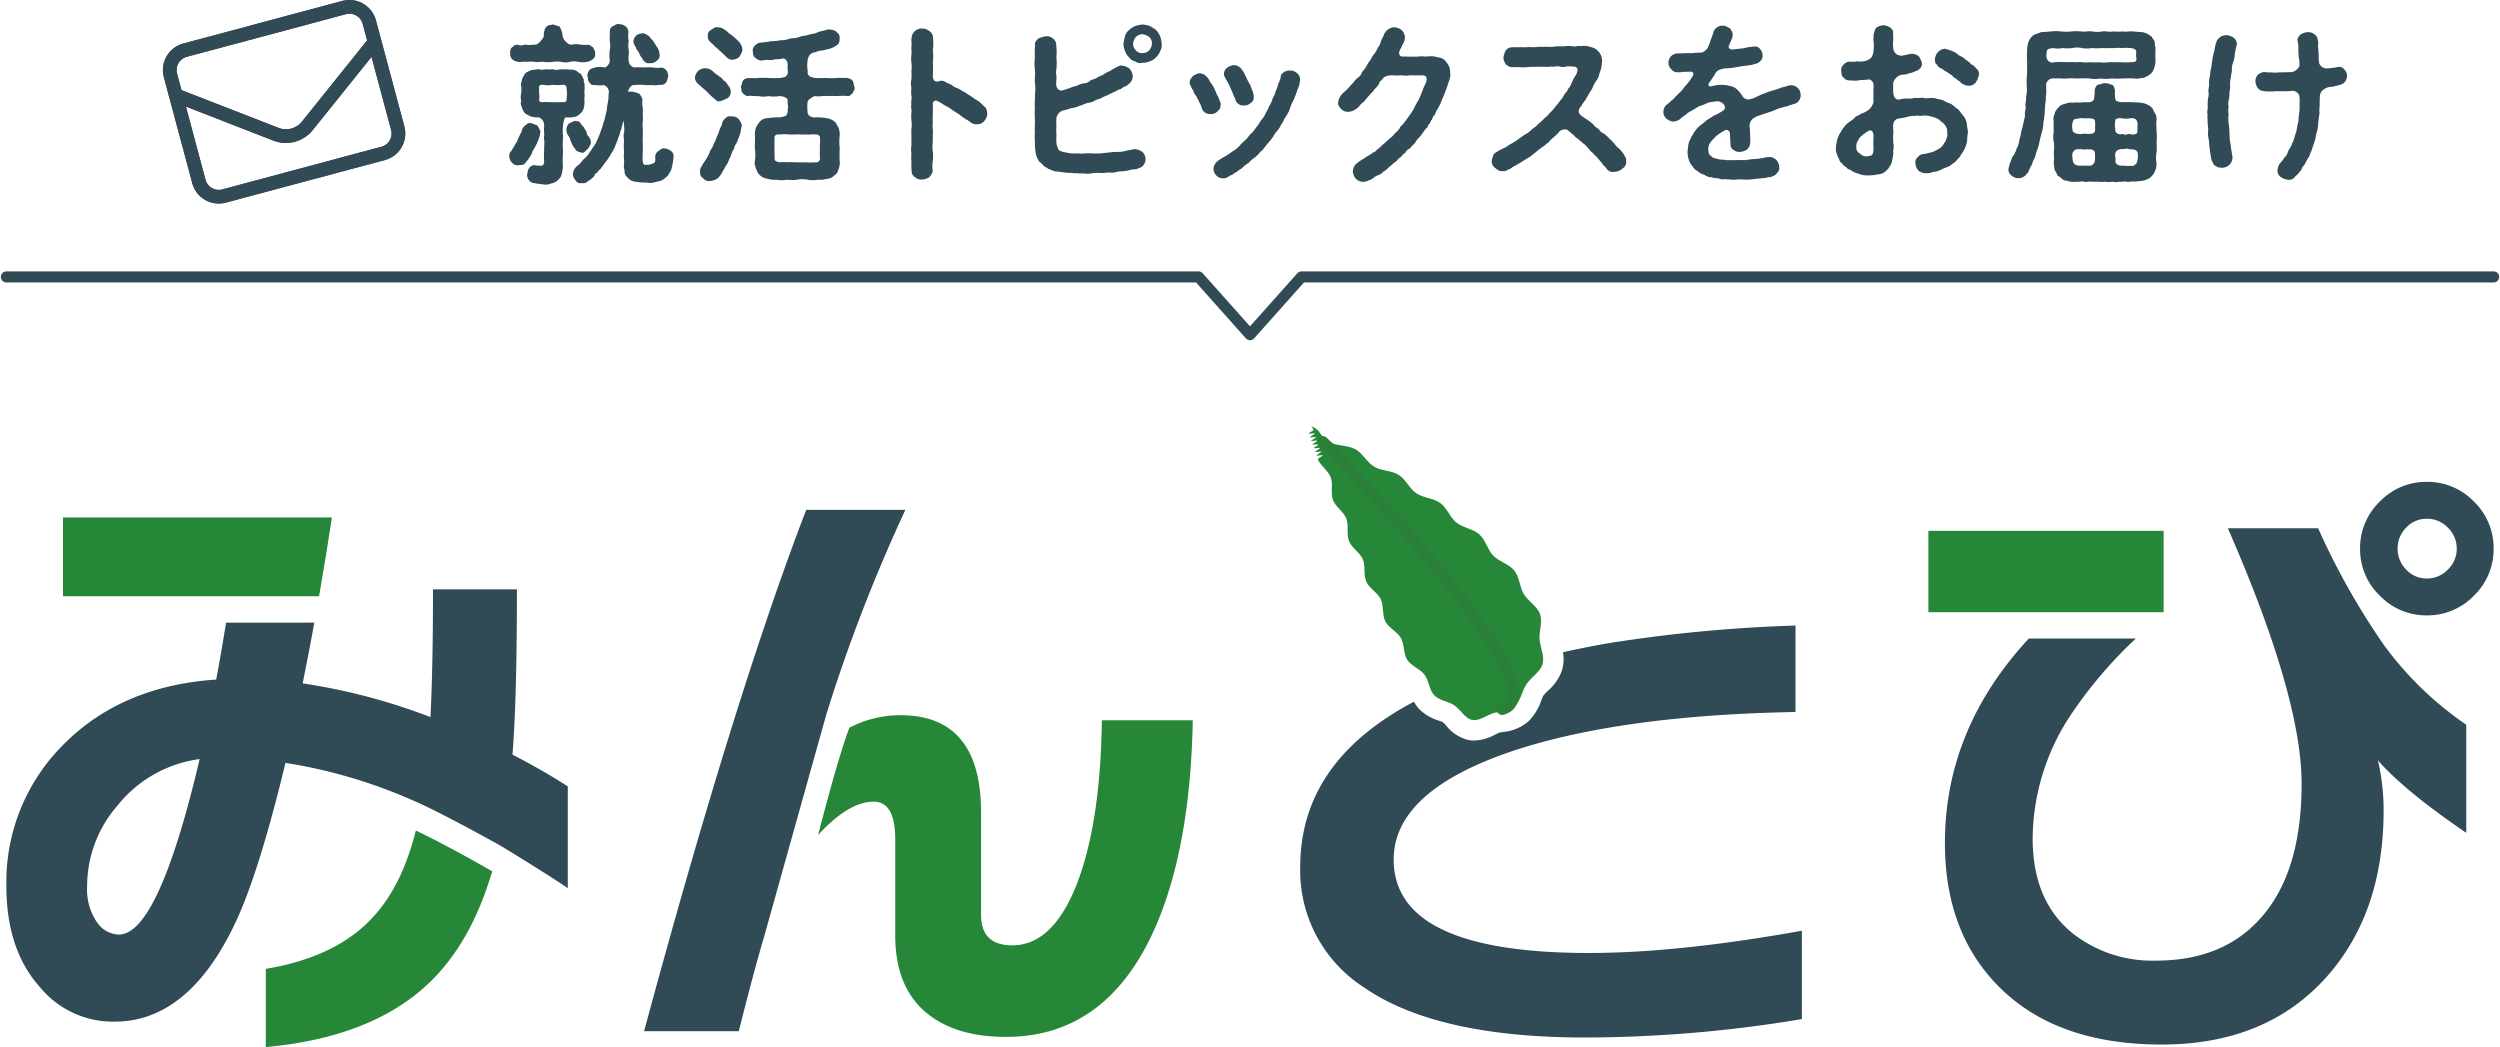 <svg xmlns="http://www.w3.org/2000/svg" xmlns:xlink="http://www.w3.org/1999/xlink" width="399.997" height="167.531" viewBox="0 0 399.997 167.531">
  <defs>
    <clipPath id="clip-path">
      <path id="パス_34" data-name="パス 34" d="M0-145.433H400V22.1H0Z" transform="translate(0 145.433)" fill="none"/>
    </clipPath>
    <clipPath id="clip-path-2">
      <rect id="長方形_55" data-name="長方形 55" width="37.52" height="47.002" fill="none"/>
    </clipPath>
  </defs>
  <g id="グループ_87" data-name="グループ 87" transform="translate(-527 -406.567)">
    <g id="グループ_79" data-name="グループ 79" transform="translate(527 406.567)" clip-path="url(#clip-path)">
      <g id="グループ_47" data-name="グループ 47" transform="translate(1.022 44.309)">
        <path id="パス_7" data-name="パス 7" d="M0,0H190.744l8.233,9.236L207.211,0H397.954" fill="none" stroke="#304a56" stroke-linecap="round" stroke-linejoin="round" stroke-width="1.774"/>
      </g>
      <g id="グループ_48" data-name="グループ 48" transform="translate(1.021 94.288)">
        <path id="パス_8" data-name="パス 8" d="M2.375,7.286A4.394,4.394,0,0,1-1.186,5.251a9.324,9.324,0,0,1-1.526-5.7A19.679,19.679,0,0,1,2.07-13.263,20.261,20.261,0,0,1,15.294-20.79Q8.681,7.285,2.375,7.286M66.056-47.952H52.627q0,12.616-.407,20.447A96.265,96.265,0,0,0,31.774-32.9q.978-4.821,1.864-9.719H19.519c-.528,3.285-1.054,6.331-1.58,9.108Q2.578-32.487-6.781-22.826a30.99,30.99,0,0,0-8.85,22.38q0,10.174,5.392,16.174a15.135,15.135,0,0,0,11.9,5.494q11.7,0,19.123-15.36,3.867-7.936,8.241-26.043A81.859,81.859,0,0,1,49.68-14.054c4.057,1.723,13.389,6.913,13.762,7.135,1.934,1.155,7.994,4.9,10.752,6.778V-16.416q-3.765-2.442-8.85-5.086.71-8.748.712-26.45" transform="translate(15.631 47.952)" fill="#304a56"/>
      </g>
      <g id="グループ_49" data-name="グループ 49" transform="translate(10.075 82.793)">
        <path id="パス_9" data-name="パス 9" d="M5.4,1.664Q6.5-4.588,7.459-10.95h-43.03V1.664" transform="translate(35.571 10.95)" fill="#278739"/>
      </g>
      <g id="グループ_50" data-name="グループ 50" transform="translate(42.526 132.889)">
        <path id="パス_10" data-name="パス 10" d="M2.281,1.805q-5.8,6.513-17.293,8.444V22.76Q1.873,21.236,11.03,12.589,17.847,6.114,21.212-5.356C18.563-6.9,13.264-9.863,9-11.881,7.541-6.074,5.308-1.5,2.281,1.805" transform="translate(15.012 11.881)" fill="#278739"/>
      </g>
      <g id="グループ_51" data-name="グループ 51" transform="translate(130.892 114.43)">
        <path id="パス_11" data-name="パス 11" d="M5.479,3.516Q1.612,13.69-5,13.688q-4.983,0-4.984-4.883V-7.572q0-15.565-12.919-15.565a17.625,17.625,0,0,0-8.153,2.007c-1.486,3.977-3.263,10.482-5,17.157l.036-.038Q-31.143-9.3-27.175-9.3q3.458,0,3.458,6v15.36q0,8.037,4.68,12.156t13.02,4.121q15.463,0,23.193-15.972Q23.484-.756,23.891-22.323H9.344Q9.14-6.248,5.479,3.516" transform="translate(36.06 23.137)" fill="#278739"/>
      </g>
      <g id="グループ_52" data-name="グループ 52" transform="translate(103.053 81.573)">
        <path id="パス_12" data-name="パス 12" d="M3.843,4.33A261.391,261.391,0,0,1,16.52-28.494H.651Q-10.743,1.107-25.29,54.922h15.157q2.367-9.467,4.062-15.176" transform="translate(25.29 28.494)" fill="#304a56"/>
      </g>
      <g id="グループ_53" data-name="グループ 53" transform="translate(208.035 100.086)">
        <path id="パス_13" data-name="パス 13" d="M6.092,6.91q-31.23,0-31.229-14.953,0-10.884,18.819-17.293,17.291-5.8,45.471-6.308V-45.479A237.672,237.672,0,0,0,9.114-42.638c-1.518.264-4.035.734-7.162,1.428A6.43,6.43,0,0,1,1.8-38.346,7.656,7.656,0,0,1-.45-35.059a7.3,7.3,0,0,0-.749.8,7.126,7.126,0,0,0-.32.75,8.471,8.471,0,0,1-2.087,3.382,7.159,7.159,0,0,1-4.041,1.675,4.634,4.634,0,0,0-.551.094,6.628,6.628,0,0,0-.67.309,7.506,7.506,0,0,1-3.363.968,5.115,5.115,0,0,1-1.193-.141,6.593,6.593,0,0,1-3.31-2.238,6.1,6.1,0,0,0-.6-.6l-.539-.191a7.631,7.631,0,0,1-3.185-1.86,5.449,5.449,0,0,1-.832-1.184Q-40.059-23.718-40.092-6.925A22.237,22.237,0,0,0-29.919,12.4q11.6,8.035,35.4,8.036a212.242,212.242,0,0,0,34.689-2.949V3.35Q20.334,6.913,6.092,6.91" transform="translate(40.092 45.479)" fill="#304a56"/>
      </g>
      <g id="グループ_54" data-name="グループ 54" transform="translate(308.541 84.929)">
        <path id="パス_14" data-name="パス 14" d="M4.965,1.718V-11.3H-32.674V1.718" transform="translate(32.674 11.304)" fill="#278739"/>
      </g>
      <g id="グループ_55" data-name="グループ 55" transform="translate(377.612 77.096)">
        <path id="パス_15" data-name="パス 15" d="M1.852,1.852A4.59,4.59,0,0,1-1.505,3.276,4.424,4.424,0,0,1-4.811,1.852,4.672,4.672,0,0,1-6.184-1.505,4.68,4.68,0,0,1-4.811-4.862,4.428,4.428,0,0,1-1.505-6.286,4.6,4.6,0,0,1,1.852-4.862,4.6,4.6,0,0,1,3.276-1.505,4.589,4.589,0,0,1,1.852,1.852M6.023-9.033a10.286,10.286,0,0,0-7.528-3.154A10.28,10.28,0,0,0-9.032-9.033a10.278,10.278,0,0,0-3.155,7.528A10.27,10.27,0,0,0-9.032,6.023,10.27,10.27,0,0,0-1.505,9.176,10.276,10.276,0,0,0,6.023,6.023,10.277,10.277,0,0,0,9.176-1.505,10.284,10.284,0,0,0,6.023-9.033" transform="translate(12.187 12.187)" fill="#304a56"/>
      </g>
      <g id="グループ_56" data-name="グループ 56" transform="translate(311.185 84.522)">
        <path id="パス_16" data-name="パス 16" d="M9.258,2.456A115.537,115.537,0,0,1-1.22-16.161H-15.665q11.8,26.957,11.8,40.894,0,14.445-6.816,21.769-6,6.513-16.479,6.511a20.633,20.633,0,0,1-13.225-4.273q-6.509-5.187-6.51-15.259a36.145,36.145,0,0,1,6-19.633A70.95,70.95,0,0,1-30.4,1.486H-47.512Q-60.927,15.952-60.933,34.194q0,14.751,9.157,23.5t25.533,8.749Q-9.562,66.441.1,55.658,9.258,45.384,9.258,29.006a34.756,34.756,0,0,0-.916-8.036q4.273,4.881,14.14,11.6V15.273A54.023,54.023,0,0,1,9.258,2.456" transform="translate(60.933 16.161)" fill="#304a56"/>
      </g>
      <g id="グループ_64" data-name="グループ 64" transform="translate(209.387 68.215)">
        <g id="グループ_63" data-name="グループ 63" clip-path="url(#clip-path-2)">
          <g id="グループ_62" data-name="グループ 62" transform="translate(0)">
            <path id="パス_19" data-name="パス 19" d="M.058,0C1.9.765,1.021,1.473,3.22,2.623c1.008.528,2.636.349,3.947,1.081,1.077.6,1.774,2.063,2.993,2.785,1.092.647,2.717.551,3.882,1.287,1.094.69,1.7,2.19,2.826,2.949,1.086.734,2.714.743,3.8,1.533s1.564,2.321,2.6,3.151,2.663.987,3.646,1.864c1.006.9,1.328,2.48,2.239,3.416.949.973,2.533,1.354,3.344,2.358.862,1.068.875,2.679,1.54,3.773.718,1.18,2.141,1.972,2.579,3.17.47,1.287-.138,2.766-.055,4.056.084,1.313.859,2.728.472,4.029-.355,1.2-1.752,1.993-2.561,3.168-.695,1.006-.866,2.6-1.93,3.581-.985.905-2.441.736-3.428,1.078-1.159.4-2.274,1.325-3.422,1.051-1.062-.252-1.739-1.6-2.781-2.33-.885-.626-2.37-.714-3.236-1.629-.759-.8-.8-2.3-1.538-3.289-.674-.9-2.1-1.343-2.757-2.366-.613-.958-.419-2.44-1.01-3.482-.567-1-1.941-1.593-2.487-2.649-.53-1.029-.218-2.489-.727-3.553s-1.839-1.729-2.318-2.8-.1-2.517-.553-3.587c-.463-1.091-1.771-1.824-2.206-2.9-.449-1.106-.017-2.538-.433-3.6-.439-1.127-1.727-1.893-2.125-2.948-.434-1.15.026-2.572-.356-3.606-.442-1.189-1.72-1.971-2.086-2.96-.037-.1.8-.515.764-.612S.9,4.768.864,4.672s.8-.516.763-.614-.946.116-.98.02.8-.513.767-.609-.947.114-.98.018.8-.508.769-.6S.257,2.994.224,2.9,1.03,2.4,1,2.3s-.947.108-.979.015.81-.5.779-.59-.947.1-.979.009.813-.5.782-.589-.949.092-.979,0S.44.661.411.574C.376.465.082.083.058,0" transform="translate(0.38)" fill="#278739" fill-rule="evenodd"/>
          </g>
        </g>
      </g>
      <g id="グループ_65" data-name="グループ 65" transform="translate(211.629 70.683)">
        <path id="パス_20" data-name="パス 20" d="M0,0C1.193.917,39.021,39.944,28.723,42.8" fill="none" stroke="#2b8039" stroke-linecap="round" stroke-width="1.825"/>
      </g>
      <g id="グループ_66" data-name="グループ 66" transform="translate(81.464 3.846)">
        <path id="パス_21" data-name="パス 21" d="M2.677.492A1.741,1.741,0,0,1,2.263-.532,1.627,1.627,0,0,1,2.7-1.389a1.81,1.81,0,0,1,.941-.358c.332-.112.857.275,1.106.441.22.333.581.609.745.912.25.278.361.636.637.941a2.836,2.836,0,0,1,.332,1.077.99.99,0,0,1-.47,1,1.212,1.212,0,0,1-1.051.387c-.664.138-1-.278-1.328-.829a2.949,2.949,0,0,1-.47-.857c-.082-.194-.414-.416-.47-.829m6,17.612a9.187,9.187,0,0,1-.3,1.742c-.028.3-.249.525-.388.829a1.693,1.693,0,0,1-.552.636,2.192,2.192,0,0,1-1.493.664,2.6,2.6,0,0,1-1.6.139A6.46,6.46,0,0,1,2.76,22a1.849,1.849,0,0,1-1.438-.691,1.192,1.192,0,0,1-.47-1C.826,19.929.659,19.6.77,19.265c.055-.774-.112-1.382,0-1.992a11.944,11.944,0,0,1,0-2.018,2.219,2.219,0,0,1,0-1.132c.109-.582-.056-1,0-1.908A3.293,3.293,0,0,0,.354,13.57a1.838,1.838,0,0,0-.276.857c-.249.415-.332,1.022-.608,1.521a5.087,5.087,0,0,1-.719,1.464A8.162,8.162,0,0,1-2,18.6c-.387.47-.608.829-.94,1.272-.221.249-.47.359-.525.636a.712.712,0,0,0-.525.553,4,4,0,0,1-1.078.885.864.864,0,0,1-.912.249.843.843,0,0,1-1-.415,1.612,1.612,0,0,1-.443-.968,1.958,1.958,0,0,1,.47-1.134c.194-.249.637-.444.886-.857.22-.221.3-.47.607-.608.138-.138.25-.3.554-.636a3.44,3.44,0,0,1,.47-.692c.026-.138.387-.525.442-.719a1.822,1.822,0,0,0,.415-.745c.055-.112.194-.387.332-.746.249-.553.332-.968.581-1.577.111-.608.359-1,.442-1.631a8.34,8.34,0,0,0,.3-1.659A6.111,6.111,0,0,0-1.774,8.9c.111-.249,0-.553.111-1.161a1.163,1.163,0,0,0-.885-1.216,3.945,3.945,0,0,1-1.41-.028.676.676,0,0,1-.829-.442c-.333-.3-.139-.525-.3-.94a1.185,1.185,0,0,1,.3-.941c.083-.194.525-.358.829-.441A3.352,3.352,0,0,1-2.41,3.7c.387.082.912-.691.886-1.023a8.612,8.612,0,0,1,0-1.742,3.186,3.186,0,0,0,0-1.438C-1.553-.973-1.5-1.609-1.5-2a.836.836,0,0,1,.47-.885c.332-.165.636-.442,1-.332A1.6,1.6,0,0,1,.99-2.882c.332.194.387.554.5.912A3.333,3.333,0,0,0,1.516-.477a3.44,3.44,0,0,0,0,1.411c.083.581-.111,1.022,0,1.769a1.094,1.094,0,0,0,.912,1,15.469,15.469,0,0,1,1.6,0,9.972,9.972,0,0,1,1.3,0,3.77,3.77,0,0,0,1.354.028,1.114,1.114,0,0,1,.858.441,1.662,1.662,0,0,1,.3.941,7.509,7.509,0,0,1-.3.94,1.01,1.01,0,0,1-.858.442c-.441-.028-1.051.166-1.354.028A10.635,10.635,0,0,1,4,6.519a6.477,6.477,0,0,0-1.464,0c-.664-.111-1.024.608-1.135,1.078a3.14,3.14,0,0,1,1.853.359,3.1,3.1,0,0,1,.469.858,3.235,3.235,0,0,0,.029,1.271,8.924,8.924,0,0,1,0,1.218,6.4,6.4,0,0,1,0,1.244c-.111.358.083.829,0,1.216a9.537,9.537,0,0,1,0,1.244c-.029.387.054.746,0,1.215a9.01,9.01,0,0,1,0,1.218,8.749,8.749,0,0,0,0,1.216c.054.746.3.636.828.636a2.791,2.791,0,0,0,.857-.25c.139.029.387-.248.332-.773A1.161,1.161,0,0,1,6.3,17.054c.166-.138.579-.5.94-.387a1.775,1.775,0,0,1,1.051.414A1.04,1.04,0,0,1,8.677,18.1M-7.359,16.361a9.647,9.647,0,0,1-.525-1.188c-.083-.47-.415-.582-.5-1.051a1.438,1.438,0,0,1,.332-1.439,6.167,6.167,0,0,1,.968-.442c.222.112.637,0,.831.305a3.105,3.105,0,0,0,.581.719c.166.387.3.469.442.774a1.032,1.032,0,0,0,.332.719,1.459,1.459,0,0,1,.332,1.215c-.194.194-.221.609-.581.858-.305.248-.442.608-.886.5a3.1,3.1,0,0,1-.8-.276,7.688,7.688,0,0,0-.525-.692M-8.437,8.7a4.635,4.635,0,0,0,0-1.631c.028-.553-.359-.636-.719-.581a6.456,6.456,0,0,1-1.466,0,3.71,3.71,0,0,1-1.464,0c-.525-.055-.858.083-.719.581-.112.581.109,1.051,0,1.631-.084.581.3.581.69.553.525-.083.886.055,1.493,0a13.19,13.19,0,0,0,1.494,0c.552.028.774-.111.691-.553m0,2.987c-.359-.112-.5.774-.581,1.438a10.609,10.609,0,0,0,0,1.355c.083.441-.055.746,0,1.051-.084.664.055,1.189,0,1.963a15.024,15.024,0,0,0,0,1.935,6.051,6.051,0,0,1-.167,1.244,1.734,1.734,0,0,1-.636,1.052,1.945,1.945,0,0,1-1.106.552,2.021,2.021,0,0,1-1.244.138A17.41,17.41,0,0,1-14,22.141a1.45,1.45,0,0,1-.746-1.3c.112-.3.055-.636.305-1a1.043,1.043,0,0,1,.884-.5c1.411.221,1.411.055,1.548-.442a9.824,9.824,0,0,1,0-1.8c-.055-.47.083-1.161,0-1.853-.137-.332.056-.47,0-.966a6.5,6.5,0,0,1,0-1.273,1.408,1.408,0,0,0-.856-1.326,2.964,2.964,0,0,1-1.273-.138,3.985,3.985,0,0,1-1-.554,2.7,2.7,0,0,1-.442-.939,1.2,1.2,0,0,1-.111-1,2.584,2.584,0,0,1,0-1.216,5.694,5.694,0,0,0,0-1.189c-.138-.3.138-.8.138-1.078a6.01,6.01,0,0,1,.553-.968,4.943,4.943,0,0,1,1.023-.5c.25,0,.664-.083,1.107-.111a1.879,1.879,0,0,0,1.106,0,3.865,3.865,0,0,0,1.132,0A1.733,1.733,0,0,0-9.489,4c.3,0,.719.028,1.106,0,.416.111.774-.029,1.218.138.359.026.607.442,1.023.608a5.883,5.883,0,0,1,.47.912c-.055.359.194.746.111,1,.083.5-.084.913,0,1.189.083.415-.084.691,0,1.216a3.617,3.617,0,0,1-.111,1.106,1.766,1.766,0,0,1-.581.941c-.387.331-.553.469-.94.5a3.474,3.474,0,0,1-1.244.084M-17.451,1.431c-.028-.387.055-.8.3-.939.194-.138.415-.47.885-.415A1.466,1.466,0,0,0-15.129.049a4.446,4.446,0,0,0,1.493,0c.387.055.608-.082,1.024-.525.358-.442.635-.69.525-1.215.138-.581.165-.886.5-1.161.332-.305.692-.194,1-.332.333.138.665.22,1.023.332A4.055,4.055,0,0,1-9.1-1.692,1.607,1.607,0,0,0-8.6-.477c.194.276.745.637.994.525a4.2,4.2,0,0,1,1.438,0A4.758,4.758,0,0,0-5.064.077c.442-.029.525.248.885.415.083.331.415.607.3.939a.861.861,0,0,1-.332.941,1.912,1.912,0,0,1-.857.415A3.166,3.166,0,0,1-6.5,2.814a2.921,2.921,0,0,0-1.382,0,2.941,2.941,0,0,1-1.382,0,4.633,4.633,0,0,0-1.382,0,4.777,4.777,0,0,1-1.411,0c-.607-.084-.968.138-1.382,0a5.688,5.688,0,0,0-1.381,0c-.361-.111-1.024.109-1.439-.028a1.56,1.56,0,0,1-.885-.415,1.136,1.136,0,0,1-.3-.941m3.235,16.452a7.123,7.123,0,0,1-.829,1.106c-.249.387-.636.276-1.023.359a1.149,1.149,0,0,1-1.051-.359,1.74,1.74,0,0,1-.5-.968c.055-.359,0-.691.3-.885.25-.388.443-.746.554-.913.055-.165.276-.414.442-.774a11.825,11.825,0,0,1,.691-1.464,1.473,1.473,0,0,1,.691-1.079.876.876,0,0,1,.8-.3c.276.109.636.22,1.023.387a4.6,4.6,0,0,1,.5.966A5.1,5.1,0,0,1-13,15.422a9.242,9.242,0,0,1-.609,1.271c-.276.333-.359.831-.608,1.19" transform="translate(17.617 3.239)" fill="#304a56"/>
      </g>
      <g id="グループ_67" data-name="グループ 67" transform="translate(111.183 4.347)">
        <path id="パス_22" data-name="パス 22" d="M2.345,2.264c-.581.055-.94-.028-1.382,0-.387,0-.968.026-1.41,0a5.779,5.779,0,0,0-1.382,0c-.5-.055-.969.083-.857.691a13.642,13.642,0,0,0,0,1.521c-.055.47.026,1.161,0,1.521-.055.525.3.636.857.719a7.871,7.871,0,0,1,1.382,0c.5-.083.829.055,1.381,0a12.012,12.012,0,0,0,1.411,0,5.717,5.717,0,0,0,1.382,0,.653.653,0,0,0,.857-.69,9.662,9.662,0,0,1,0-1.549c-.083-.415.055-1,0-1.521.055-.608-.47-.746-.857-.691-.442-.055-.94.083-1.382,0M9.81-4.343c-.358.276-.415.525-.884.441a11.1,11.1,0,0,0-1.66.029,15.1,15.1,0,0,0-1.6,0c-.442-.112-1.051.137-1.963,0a5.787,5.787,0,0,0-.746.442.948.948,0,0,0-.387.857,3.571,3.571,0,0,0,0,.8c.028.3-.055.719.276,1.023a1.425,1.425,0,0,0,1.106.276,9.418,9.418,0,0,1,1.88.166,2.627,2.627,0,0,1,1.3.719c.111.359.416.664.471.94A3.108,3.108,0,0,1,7.737,2.4a8.774,8.774,0,0,0,0,2.1,17.3,17.3,0,0,0,0,2.1,2.527,2.527,0,0,1-.167,1.16c-.083.3-.276.858-.636,1a1.722,1.722,0,0,1-1.272.607,3.928,3.928,0,0,1-1.41.138,4.736,4.736,0,0,1-1.659,0,4.163,4.163,0,0,0-1.66,0,6.651,6.651,0,0,1-1.658,0,4.146,4.146,0,0,1-1.659,0,3.861,3.861,0,0,1-1.493-.165A2.1,2.1,0,0,1-5.2,8.6c-.194-.138-.332-.607-.5-.939-.084-.443-.249-.692-.138-1.051a7.682,7.682,0,0,0,0-2.1c-.055-.636.083-1.438,0-2.1A3.5,3.5,0,0,1-5.7,1.269,3.566,3.566,0,0,1-5.065.246,1.562,1.562,0,0,1-3.849-.335a10.867,10.867,0,0,1,1.8-.138A3.031,3.031,0,0,0-.835-.749a1.515,1.515,0,0,0,.25-1.023,1.5,1.5,0,0,0,0-.8c-.055-.361.111-.774-.221-1a2.3,2.3,0,0,0-1.106-.3,5.335,5.335,0,0,1-1.769,0,3.767,3.767,0,0,1-1.577,0c-.664.026-1.189-.083-1.631-.029-.3.084-.719-.221-.885-.47-.3-.22-.194-.635-.3-.968a7.759,7.759,0,0,1,.3-.966A1.036,1.036,0,0,1-6.89-6.75c.525-.028.968.056,1.631-.028a15.321,15.321,0,0,1,1.577,0,15.289,15.289,0,0,0,1.963,0,3.512,3.512,0,0,0,.774-.194A.989.989,0,0,0-.585-8.022a2.623,2.623,0,0,1,0-.746c.026-.664-.332-1.106-.746-1.134a4.12,4.12,0,0,1-1.244.138A2.7,2.7,0,0,1-3.6-9.653a2.772,2.772,0,0,0-1.024.083,1.4,1.4,0,0,1-1.106-.415c-.387-.221-.387-.608-.442-1.051A1.041,1.041,0,0,1-5.784-12a1.5,1.5,0,0,1,.941-.444A10.323,10.323,0,0,0-3.6-12.584c.469-.137,1.161-.026,1.742-.22A4.278,4.278,0,0,0-.115-13.11a4.078,4.078,0,0,0,1.742-.358,7.691,7.691,0,0,0,1.742-.387c.525.026.775-.249,1.216-.361a11,11,0,0,0,1.3-.332c.442.029,1.161.112,1.355.443a1,1,0,0,1,.47,1.078,1.076,1.076,0,0,1-.581,1.106,3.55,3.55,0,0,1-1.189.525c-.332.054-.608.166-.912.221a3.263,3.263,0,0,0-1.244.3,1.187,1.187,0,0,0-1.023.719,2.382,2.382,0,0,0-.194.968,3.277,3.277,0,0,0,0,.94c.111.249-.083.831.194,1.024.111.248.608.358.94.441a15.439,15.439,0,0,0,1.963,0,6.109,6.109,0,0,0,1.6,0c.442-.028,1.106.028,1.66,0,.414.138.636.138.884.471.167.194.167.773.3,1,.056.5-.22.69-.3.968m-23.169-9.125a1,1,0,0,1,.5-1c.359-.194.69-.526,1.078-.416a2,2,0,0,1,1.161.416c.387.221.553.553.94.746a8.724,8.724,0,0,1,1.189,1.051,2.122,2.122,0,0,1,.664,1.438,3.568,3.568,0,0,1-.47,1.051,1.572,1.572,0,0,1-1.078.47c-.553.138-1.023-.415-1.438-.829-.442-.442-.831-.719-1.023-.968a3.372,3.372,0,0,1-.72-.664c-.5-.387-.884-.746-.8-1.3M-8.466-.224A2.369,2.369,0,0,1-7.913.853a3.778,3.778,0,0,0-.194.969,9.369,9.369,0,0,1-.469,1.327c-.112.553-.526.8-.554,1.272-.055.276-.332.415-.415.912-.166.249-.194.664-.415.912a4.077,4.077,0,0,1-.553,1.106c-.3.5-.359.637-.608,1.079a3.386,3.386,0,0,1-.608.8,2.227,2.227,0,0,1-1.244.469,1.059,1.059,0,0,1-1.106-.414A.985.985,0,0,1-14.6,8.263a1.181,1.181,0,0,1,.3-.968,2.88,2.88,0,0,1,.442-.719c0-.165.332-.415.415-.719a4.913,4.913,0,0,0,.387-.746c.028-.3.194-.387.387-.746.166-.249.194-.553.332-.774A2.337,2.337,0,0,0-12,2.816,14.6,14.6,0,0,0-11.4,1.269a2.084,2.084,0,0,0,.332-.885,1.8,1.8,0,0,1,.553-.746.867.867,0,0,1,.885-.249,1.342,1.342,0,0,1,1.161.387M-14.6-5.533c-.582-.525-.8-.746-.831-1.327a1.876,1.876,0,0,1,.5-1.023,1.642,1.642,0,0,1,1.106-.442,1.784,1.784,0,0,1,1.189.415,4.457,4.457,0,0,0,.994.774c.056.166.388.221.582.47.111.276.387.332.636.608.332.581.719.829.719,1.466a1.142,1.142,0,0,1-.5,1.049,9.766,9.766,0,0,1-1.106.47c-.553.138-.746-.138-1.106-.47A9.672,9.672,0,0,1-13.5-4.566c-.276-.276-.692-.608-1.106-.968" transform="translate(15.434 14.901)" fill="#304a56"/>
      </g>
      <g id="グループ_68" data-name="グループ 68" transform="translate(145.742 4.56)">
        <path id="パス_23" data-name="パス 23" d="M1.612,1.8A1.905,1.905,0,0,1,1.143,2.96a1.473,1.473,0,0,1-1.162.525,1.373,1.373,0,0,1-.857-.194c-.249-.112-.415-.332-.746-.5a9.988,9.988,0,0,1-1.189-.828C-3.2,1.687-3.669,1.439-4,1.19A6.19,6.19,0,0,0-5.244.443a7.148,7.148,0,0,0-1.161-.69A.49.49,0,0,0-7.1.278c.029.552-.026,1.189,0,1.6a13.664,13.664,0,0,0,0,1.493c-.138.525.084,1.079,0,1.494.029.607-.026.939,0,1.493a4.538,4.538,0,0,0,0,1.493,6.665,6.665,0,0,1,0,1.493,4.719,4.719,0,0,0-.026,1.521c.026.415-.305.774-.525,1.079a2.525,2.525,0,0,1-1.162.387,1.525,1.525,0,0,1-1.161-.387,1.184,1.184,0,0,1-.525-1.079,11.669,11.669,0,0,1-.026-1.355,6.861,6.861,0,0,1,0-1.327,4.022,4.022,0,0,1,0-1.3c.026-.47-.029-.94,0-1.327,0-.332-.029-.829,0-1.328a4.274,4.274,0,0,0,0-1.326,6.615,6.615,0,0,1,0-1.3c.082-.469-.138-.8,0-1.326-.112-.361.111-.857,0-1.328a5.171,5.171,0,0,1,0-1.327,2.663,2.663,0,0,1,0-1.327,10.81,10.81,0,0,0,0-1.327,5.109,5.109,0,0,0,0-1.3,5.243,5.243,0,0,1,0-1.327c.055-.47-.029-.746,0-1.327.082-.416-.056-.857.026-1.328a1.608,1.608,0,0,1,.525-1.106,1.681,1.681,0,0,1,1.161-.414,1.9,1.9,0,0,1,1.162.414,1.217,1.217,0,0,1,.581,1.051A8.1,8.1,0,0,1-7.1-8.35a7.726,7.726,0,0,1,0,1.964,17.278,17.278,0,0,1,0,2.1c0,.857.416,1.106,1.135.829A1.243,1.243,0,0,1-5-3.234c.248.166.664.276.94.443a2.414,2.414,0,0,0,1.023.552c.387.221.719.442.968.554.388.194.553.441.968.607A10.875,10.875,0,0,0,.148-.247C.644.084.921.5,1.308.774a1.794,1.794,0,0,1,.3,1.024" transform="translate(10.609 11.836)" fill="#304a56"/>
      </g>
      <g id="グループ_69" data-name="グループ 69" transform="translate(165.53 3.924)">
        <path id="パス_24" data-name="パス 24" d="M2.477.4A1.319,1.319,0,0,0,2.035-.649,2.423,2.423,0,0,0,.958-1.091,1.46,1.46,0,0,0-.093-.649,1.928,1.928,0,0,0-.536.428,1.385,1.385,0,0,0-.093,1.48a1.2,1.2,0,0,0,1.051.442A1.36,1.36,0,0,0,2.035,1.48,1.785,1.785,0,0,0,2.477.4M3.8,1.59a2.51,2.51,0,0,1-.664,1,2.05,2.05,0,0,1-.968.636A2.487,2.487,0,0,1,.984,3.47,1.26,1.26,0,0,1-.2,3.249a1.571,1.571,0,0,1-1-.664,2.477,2.477,0,0,1-.636-1A3.028,3.028,0,0,1-2.085.4,10.993,10.993,0,0,1-1.836-.76a1.727,1.727,0,0,1,.664-1A3.114,3.114,0,0,1-.2-2.392,4.425,4.425,0,0,1,.984-2.641a4.59,4.59,0,0,1,1.189.249c.222.167.774.443.968.637a3.846,3.846,0,0,1,.637.968A4.638,4.638,0,0,1,4.027.4,1.908,1.908,0,0,1,3.8,1.59m-2.35,17.28a1.241,1.241,0,0,1-.221.8,1.121,1.121,0,0,1-.636.581,3.126,3.126,0,0,1-.829.278,2.978,2.978,0,0,0-1,.165c-.553.138-1.272.138-1.852.222a2.872,2.872,0,0,1-1.355.109,8.556,8.556,0,0,1-1.382.084,5.661,5.661,0,0,0-1.355.054,3.3,3.3,0,0,1-1.382,0c-.47.084-.886-.054-1.244,0a10.918,10.918,0,0,0-1.356-.083c-.469-.082-.994-.111-1.355-.194a2.46,2.46,0,0,1-1.215-.3c-.443-.109-.554-.332-1-.5a4.329,4.329,0,0,0-.8-.774,3.192,3.192,0,0,1-.581-1.326,11.568,11.568,0,0,1-.138-1.439c.028-.636-.083-1.244,0-1.963-.055-.72.028-1.189,0-1.991a15.5,15.5,0,0,1,0-1.963c-.083-.581.055-1.3,0-1.992a6.843,6.843,0,0,0,0-1.991c-.055-.608.083-1.355,0-1.991a7.99,7.99,0,0,1,0-1.991A12.257,12.257,0,0,1-16.213.65c-.138-.359.166-.748.525-1.051A4.264,4.264,0,0,1-14.527-.76,1.473,1.473,0,0,1-13.366-.4,1.2,1.2,0,0,1-12.84.65a9.369,9.369,0,0,1,.029,1.963,8.94,8.94,0,0,1,0,1.908,2.007,2.007,0,0,0,0,1c.054.471-.055.94-.029,1.438.029.774.636,1.052.968.94.359-.082.719-.249,1.189-.359a3.506,3.506,0,0,1,1.106-.359,4,4,0,0,1,1.106-.414,1.466,1.466,0,0,0,1.079-.442c.415-.25.746-.195,1.078-.47.275-.167.553-.25,1.049-.5A3.573,3.573,0,0,1-4.241,4.8a7.064,7.064,0,0,1,1-.579c.387-.222.719-.387,1-.278a2.359,2.359,0,0,1,1.161.5A2.313,2.313,0,0,1-.592,5.6a1.627,1.627,0,0,1-.8,1.382c-.166.276-.608.276-.746.443-.276.109-.332.332-.691.332a8.436,8.436,0,0,1-1.216.607,7.769,7.769,0,0,1-1.218.554,4.022,4.022,0,0,1-1.244.5,2.216,2.216,0,0,1-1.244.47c-.469.111-.884.361-1.271.442a4.026,4.026,0,0,1-1.273.387c-.332.029-.69.25-1.548.416a1.6,1.6,0,0,0-.966,1.189,11.436,11.436,0,0,0,0,1.409,8.2,8.2,0,0,0,0,1.19c.026.387-.055.774,0,1.189a2.131,2.131,0,0,0,.248,1.023c.028.359.442.5.746.581.5.111.885.194,1.521.278a9.915,9.915,0,0,1,1.576.026A9.9,9.9,0,0,1-6.9,17.987,10.793,10.793,0,0,0-5.07,17.9c.636-.054,1.188-.138,1.8-.166a4.661,4.661,0,0,0,1.743-.221,4.748,4.748,0,0,0,.966-.194,2.132,2.132,0,0,1,1.493.415,1.574,1.574,0,0,1,.525,1.134" transform="translate(16.303 2.643)" fill="#304a56"/>
      </g>
      <g id="グループ_70" data-name="グループ 70" transform="translate(190.342 10.421)">
        <path id="パス_25" data-name="パス 25" d="M.743.256A1.182,1.182,0,0,1,1.1-1.265a2.159,2.159,0,0,1,1.023-.416,1.5,1.5,0,0,1,.857.249,1.444,1.444,0,0,1,.609.664c.194.138.358.665.5.886A8.968,8.968,0,0,0,4.669,1.25c.249.387.332.912.5,1.19a2.992,2.992,0,0,1,.194.94,1.006,1.006,0,0,1-.5,1,1.425,1.425,0,0,1-1.077.387,1.268,1.268,0,0,1-1.356-.94c-.138-.442-.332-.664-.442-1.078-.083-.166-.276-.637-.415-.912a4.183,4.183,0,0,0-.387-.8C1.075.863.854.449.743.256M12.77.531a3.9,3.9,0,0,1-.414,1.715c-.194.691-.442,1.16-.553,1.548a6.208,6.208,0,0,0-.636,1.438,5.615,5.615,0,0,1-.692,1.355c-.331.442-.387.885-.69,1.189A5.048,5.048,0,0,1,9.066,8.91c-.387.331-.525.856-.8,1.106-.194.332-.552.662-.857,1.077-.387.416-.552.831-.912,1.024a8.184,8.184,0,0,1-.939.968,4.355,4.355,0,0,0-1.024.884,4.632,4.632,0,0,0-1.077.857,4.33,4.33,0,0,0-.858.609.946.946,0,0,0-.5.332,4.663,4.663,0,0,0-.912.47,1.388,1.388,0,0,1-.8.194,1.468,1.468,0,0,1-1.023-.47,1.645,1.645,0,0,1-.442-1.051A1.746,1.746,0,0,1-.39,13.637a11.826,11.826,0,0,1,1.244-.774,12.341,12.341,0,0,0,1.189-.8,4.025,4.025,0,0,0,1.106-.912c.359-.414.664-.636,1.024-.994.3-.276.552-.8.966-1.051.332-.388.5-.719.885-1.135a9.1,9.1,0,0,1,.8-1.189c.305-.359.5-.94.719-1.244a14.367,14.367,0,0,1,.637-1.3c.137-.194.194-.719.442-1,.165-.387.22-.748.387-1.051.109-.222.194-.636.332-1.023A2.611,2.611,0,0,0,9.7.061c0-.275.361-.524.554-.662a1.717,1.717,0,0,1,.857-.222,1.579,1.579,0,0,1,1.106.361,1.233,1.233,0,0,1,.552.994M-.473,5.758a1.538,1.538,0,0,1-1.134.387A1.358,1.358,0,0,1-2.934,5.26,3.62,3.62,0,0,0-3.4,4.182c-.026-.194-.332-.637-.441-.94a1.437,1.437,0,0,1-.442-.8,3.252,3.252,0,0,1-.442-.8c-.388-.69,0-1.161.359-1.576A2.23,2.23,0,0,1-3.321-.381a2.115,2.115,0,0,1,.828.249A4.153,4.153,0,0,1-1.883.5a7.874,7.874,0,0,0,.553.912c.3.3.415.857.636,1.161.083.47.415.774.525,1.189s.332.664.221.968c.028.553-.221.691-.525,1.023" transform="translate(4.892 1.684)" fill="#304a56"/>
      </g>
      <g id="グループ_71" data-name="グループ 71" transform="translate(214.104 4.367)">
        <path id="パス_26" data-name="パス 26" d="M2.364.96a2.674,2.674,0,0,1-.249,1.464,13.538,13.538,0,0,1-.553,1.6c-.221.664-.5,1.161-.636,1.548a2.778,2.778,0,0,1-.359.774c-.111.332-.332.525-.387.719-.166.194-.221.636-.387.746-.276.138-.221.581-.442.719-.166.276-.194.581-.442.691-.138.332-.194.608-.47.691a4.1,4.1,0,0,1-.5.691,3.043,3.043,0,0,1-.5.664,5.055,5.055,0,0,0-.553.636,1.343,1.343,0,0,1-.525.637,2.929,2.929,0,0,1-.581.607.966.966,0,0,0-.581.608,1.845,1.845,0,0,0-.637.609,2.02,2.02,0,0,0-.69.608c-.249.332-.581.358-.719.636a6.444,6.444,0,0,0-.748.608,2.351,2.351,0,0,1-.774.581c-.192.332-.441.358-.773.552a1.789,1.789,0,0,0-.774.443,2.305,2.305,0,0,1-.831.415,1.67,1.67,0,0,1-.829.194,1.612,1.612,0,0,1-1.16-.5,1.836,1.836,0,0,1-.471-1.161,1.615,1.615,0,0,1,.249-.857c.055-.221.5-.5.636-.637a9.516,9.516,0,0,1,.831-.525,8.931,8.931,0,0,1,.773-.5c.359-.222.581-.387.774-.526.359-.054.471-.358.748-.553.358-.194.607-.607.912-.774.3-.276.525-.525.884-.8.194-.222.636-.47.857-.857a3.726,3.726,0,0,0,.829-.886c.112-.358.5-.5.748-.94.332-.359.5-.691.719-.968a6.122,6.122,0,0,0,.664-1c.194-.194.249-.608.581-1.052-.029-.165.332-.414.415-.828.194-.249.3-.8.5-1.135a7.645,7.645,0,0,1,.47-1.132A1.722,1.722,0,0,0-1.4,1.927a.579.579,0,0,0-.582-.554c-.607-.026-1.106.029-1.519,0-.608-.054-1.078.111-1.549.029-.525-.083-1.051.055-1.547-.029a3.185,3.185,0,0,0-1.383.167,1.364,1.364,0,0,0-.553.5c-.194.248-.414.3-.469.635-.25.554-.748.831-.969,1.244-.138.194-.469.416-.525.582a4.5,4.5,0,0,0-.525.581,5.128,5.128,0,0,1-.525.581,2.833,2.833,0,0,0-.581.553,2.1,2.1,0,0,1-.829.691,2.007,2.007,0,0,1-1,.3,1.4,1.4,0,0,1-1.106-.442c-.332-.359-.554-.608-.5-1.078a2.577,2.577,0,0,1,.691-1.41,7.557,7.557,0,0,0,.968-.912c.138-.111.47-.608.719-.748a3.474,3.474,0,0,1,.719-.828,1.624,1.624,0,0,0,.719-.941,7.082,7.082,0,0,0,.719-.939,3.912,3.912,0,0,1,.664-1.024,3.183,3.183,0,0,1,.581-.94,5.181,5.181,0,0,0,.553-.968A2.266,2.266,0,0,0-8.75-3.99c.054-.276.415-.774.552-1.244a2.118,2.118,0,0,1,.664-.774c.361-.166.525-.332.941-.3a1.983,1.983,0,0,1,1.16.415,1.768,1.768,0,0,1,.554,1.106,2.243,2.243,0,0,1-.442,1.327c-.056.361-.195.361-.388.857-.194.359-.109,1,.443.968.691-.026,1.132.055,1.493,0a6.618,6.618,0,0,0,1.3-.026c.47-.056.857.082,1.3,0A3.559,3.559,0,0,1,.4-1.5a1.716,1.716,0,0,1,1.356.774,2.437,2.437,0,0,1,.469.774A3.3,3.3,0,0,1,2.364.96" transform="translate(15.561 6.316)" fill="#304a56"/>
      </g>
      <g id="グループ_72" data-name="グループ 72" transform="translate(238.687 7.331)">
        <path id="パス_27" data-name="パス 27" d="M2.787,2.29c.111.332.47.637.359,1.051a1.175,1.175,0,0,1-.579,1.218,1.89,1.89,0,0,1-1.273.525A1.227,1.227,0,0,1-.089,4.391a2.1,2.1,0,0,1-.664-.774C-1,3.4-1.3,2.982-1.443,2.843c-.194-.276-.581-.5-.719-.773-.332-.167-.553-.554-.746-.748S-3.406.714-3.656.6c-.275-.276-.607-.47-.8-.719a2.44,2.44,0,0,1-.774-.664c-.25-.138-.443-.387-.913-.746-.3-.332-1.161-.111-1.355.139a4.685,4.685,0,0,1-.608.635c-.082.111-.275.221-.5.471-.47.3-.553.662-.968.857-.3.387-.691.5-1,.8-.359.194-.8.692-1.022.8a4.472,4.472,0,0,1-1.052.748c-.47.3-.8.5-1.078.69-.525.278-.636.387-1.134.636-.276.138-.526.443-.858.47a1.2,1.2,0,0,1-.966.249c-.416.112-.858-.3-1.161-.525a1.255,1.255,0,0,1-.5-1.161,3.3,3.3,0,0,1,.25-.828c.055-.249.275-.387.607-.581.276-.222.719-.361.886-.5a2.9,2.9,0,0,0,.857-.47c.165-.137.608-.331.829-.5a6.2,6.2,0,0,0,.8-.525c.249-.165.608-.442,1.078-.746a4.207,4.207,0,0,0,1.078-.8c.387-.359.746-.442,1-.857a7.187,7.187,0,0,0,1-.912,5.071,5.071,0,0,0,.939-.94,5.386,5.386,0,0,0,.857-.968,7.712,7.712,0,0,0,.831-1.051C-7-6.64-6.918-7.11-6.558-7.5a2.653,2.653,0,0,0,.5-.8c.305-.194.387-.719.609-1.079a4.908,4.908,0,0,1,.525-.968,2.639,2.639,0,0,0,.3-.745.538.538,0,0,0-.47-.637,10.917,10.917,0,0,0-1.244-.055,1.91,1.91,0,0,1-1.244,0c-.359-.083-.8.138-1.244.029a4.861,4.861,0,0,1-1.244.026c-.553.028-.857-.026-1.244.028a9.954,9.954,0,0,0-1.244.028,5.919,5.919,0,0,1-1.244.028,9.965,9.965,0,0,0-1.272,0,1.7,1.7,0,0,1-1.024-.47,2.048,2.048,0,0,1-.386-1.077,3.4,3.4,0,0,1,.359-1.106,1.174,1.174,0,0,1,1.023-.525c.47-.056.885,0,1.41-.029a11.213,11.213,0,0,0,1.383-.028,5.644,5.644,0,0,0,1.381-.028c.388-.028.857.028,1.382-.028a4.574,4.574,0,0,0,1.382-.028c.525-.083,1,.028,1.382-.028a4.386,4.386,0,0,1,1.355,0c.388.111.913-.138,1.382-.028a2.888,2.888,0,0,1,1.494.138,2.134,2.134,0,0,1,1.272.719A2.148,2.148,0,0,1-.7-12.585a7.058,7.058,0,0,1-.111.94,5.987,5.987,0,0,1-.332,1.051,2.361,2.361,0,0,1-.5,1.135A5.689,5.689,0,0,0-2.245-8.3c-.138.332-.581.828-.664,1.134-.332.442-.359.745-.691,1.051a11.93,11.93,0,0,1-.719,1.051.839.839,0,0,0,.194,1.078c.359.3.885.608,1.132.8a7.352,7.352,0,0,1,.912.719,2.594,2.594,0,0,0,.858.719A1.727,1.727,0,0,0-.365-1a5.14,5.14,0,0,1,.829.773,10.717,10.717,0,0,1,.8.8,3.236,3.236,0,0,0,.8.828,9.89,9.89,0,0,1,.719.885" transform="translate(18.34 15.071)" fill="#304a56"/>
      </g>
      <g id="グループ_73" data-name="グループ 73" transform="translate(266.134 4.11)">
        <path id="パス_28" data-name="パス 28" d="M2.9,1.464a1.418,1.418,0,0,1-.719,1.3c-.332.166-1.023.276-1.326.47a12.964,12.964,0,0,0-1.631.442A10.357,10.357,0,0,1-2.3,4.256c-.194.112-.608.166-.857.3a10.9,10.9,0,0,0-1.106.387c-.332.222-.581.3-.8.691a1.431,1.431,0,0,0-.194.969c.083.719.055,1.023.083,1.409a7.023,7.023,0,0,1,0,1.079,1.46,1.46,0,0,1-.5,1.078,2.141,2.141,0,0,1-1.135.386,1.412,1.412,0,0,1-1.049-.332c-.276-.109-.47-.441-.47-.966-.029-.526-.055-1-.083-1.6a.569.569,0,0,0-.8-.554,10.969,10.969,0,0,0-1.438.941c-.332.387-.719.745-.884.994a1.717,1.717,0,0,0-.332,1.245c.026.415.082.774.47.94.165.332.607.332,1.132.5.5.137.912.028,1.356.166.442-.029.774,0,1.132,0,.416-.055.857,0,1.162-.029A3.936,3.936,0,0,0-5.426,11.8a8.674,8.674,0,0,1,1.19-.111,11.671,11.671,0,0,0,1.161-.166,4.013,4.013,0,0,1,1.189-.138,1.821,1.821,0,0,1,.912.469,1.751,1.751,0,0,1,.442,1.135,1.072,1.072,0,0,1-.248.857c-.305.332-.471.5-.692.553-.387.276-.774.139-1.3.332-.581.028-1.161.111-1.743.166a8.073,8.073,0,0,1-1.769.083,7.522,7.522,0,0,0-1.381.028c-.305.028-.886-.083-1.162-.028-.3-.138-.912.084-1.244-.138-.525-.138-.857-.028-1.244-.221a1.968,1.968,0,0,1-1.216-.415,2.124,2.124,0,0,1-1.051-.581,1.56,1.56,0,0,1-.828-.8,2.211,2.211,0,0,1-.582-1.023,3.638,3.638,0,0,1-.194-1.327,9.8,9.8,0,0,1,.166-1.244c.028-.388.3-.637.442-1.107.276-.358.47-.8.664-.994a3.718,3.718,0,0,1,.857-.886c.278-.165.553-.47,1-.8.248-.194.607-.332,1.022-.664a9.724,9.724,0,0,0,1.576-.856c.3-.167.361-.692-.054-1.079a1.318,1.318,0,0,0-1.3-.332,4.147,4.147,0,0,0-1.218.221,8.549,8.549,0,0,1-1.3.526c-.3.109-.719.47-1.161.69a3.455,3.455,0,0,0-1.023.692,5.266,5.266,0,0,0-.94.719,2.282,2.282,0,0,1-1.051.358,2.306,2.306,0,0,1-1.078-.47C-18.752,5-19.111,4.7-19.057,4.2a1.467,1.467,0,0,1,.637-1.272,4.226,4.226,0,0,0,.664-.608A1.682,1.682,0,0,0-17.2,1.8c.109-.138.387-.332.553-.553A5.143,5.143,0,0,0-15.627.082a7.781,7.781,0,0,0,1-1.244c.166-.249.387-.553.359-.774-.028-.332-.249-.361-.746-.332-.332.028-.608,0-.94.028a2.3,2.3,0,0,1-.746.055,1.157,1.157,0,0,1-1.078-.47,1.327,1.327,0,0,1-.47-1.079,1.531,1.531,0,0,1,.415-1.022A1.655,1.655,0,0,1-16.816-5.2c.581,0,1.189-.029,1.769-.055a4.121,4.121,0,0,0,1.134-.056,4.8,4.8,0,0,0,1.078-.055,1.764,1.764,0,0,0,.829-.664,5.982,5.982,0,0,0,.442-1.106c.194-.552.332-.857.525-1.464a1.138,1.138,0,0,1,.554-.748,1.291,1.291,0,0,1,.912-.276c.414-.055.745.221,1.077.359a1.678,1.678,0,0,1,.525.968,2.326,2.326,0,0,1-.248,1.023c-.084.221-.222.47-.359.831-.166.387.22.69.691.607.664-.111,1.272-.111,1.659-.194A10.11,10.11,0,0,1-4.514-6.3a1.025,1.025,0,0,1,.941.414,1.681,1.681,0,0,1,.387.969,1.139,1.139,0,0,1-.278.856A1.4,1.4,0,0,1-4.1-3.6a6.941,6.941,0,0,1-1.742.361c-.415.055-1,.138-1.465.22A9.34,9.34,0,0,1-8.8-2.822a3.839,3.839,0,0,0-1.438.305,1.472,1.472,0,0,0-.609.719c-.138.22-.387.552-.5.745a3.607,3.607,0,0,1-.332.471c-.167.249-.249.387-.112.553.056.111.221.166.775,0A6.382,6.382,0,0,1-9.959-.167,5.049,5.049,0,0,1-8.466,0,2.306,2.306,0,0,1-7.139.69a7.006,7.006,0,0,1,.8,1.051A1.08,1.08,0,0,0-5.094,2.1a3.736,3.736,0,0,0,1.245-.525c.221,0,.415-.249.8-.3A10.822,10.822,0,0,1-1.5.717C-1.029.607-.365.33.077.192c.3,0,.94-.332,1.327-.3a1.589,1.589,0,0,1,1.079.47A1.591,1.591,0,0,1,2.9,1.464" transform="translate(19.066 9.634)" fill="#304a56"/>
      </g>
      <g id="グループ_74" data-name="グループ 74" transform="translate(293.735 4.038)">
        <path id="パス_29" data-name="パス 29" d="M3.016,1.058a3.236,3.236,0,0,1-.5,1.161,1.373,1.373,0,0,1-1.16.5,2.162,2.162,0,0,1-1.19-.47C0,1.97-.357,1.915-.55,1.638a1.859,1.859,0,0,1-.719-.581A4.256,4.256,0,0,1-2.043.532a2.452,2.452,0,0,1-.774-.5A1.59,1.59,0,0,1-3.73-.712c-.333-.221-.194-.415-.276-.774a1.975,1.975,0,0,1,.5-1.189A1.682,1.682,0,0,1-2.375-3.2a8.9,8.9,0,0,1,1.355.47c.525.221.857.664,1.189.746.442.166.885.691,1.272.885.194.166.3.415.637.525a2.641,2.641,0,0,1,.552.553,1.008,1.008,0,0,1,.387,1.078M-13.822,10.79c0-.746-.3-1.023-.746-.885a7.39,7.39,0,0,0-1.051.746,1.893,1.893,0,0,0-.691.857,1.441,1.441,0,0,0-.249,1.078c-.083.581.387.857.636,1.051a1.316,1.316,0,0,0,1.3.332c.72-.055.746-.387.8-1.161a16.323,16.323,0,0,1,0-2.018M1.109,8.827c.028.5.194,1.051.166,1.382a14.3,14.3,0,0,0-.138,1.438A5.269,5.269,0,0,1,.666,13c-.22.415-.553.829-.774,1.216-.442.415-.636.775-1.106,1a2.256,2.256,0,0,1-1,.581c-.359.112-.8.387-1.189.525-.471.194-.968.138-1.272.332a3.346,3.346,0,0,1-1.162.029c-.332-.084-.828-.305-.912-.526a1.669,1.669,0,0,1-.358-1,.987.987,0,0,1,.358-1,1.3,1.3,0,0,1,.941-.525,4.031,4.031,0,0,0,.94-.194,3.38,3.38,0,0,0,1.216-.47,2.4,2.4,0,0,0,1-.829c.111-.249.47-.608.47-.912a1.322,1.322,0,0,0,.138-1,1.672,1.672,0,0,0-.388-1.272c-.3-.359-.69-.553-.939-.857a5.206,5.206,0,0,0-1.272-.47A3.631,3.631,0,0,0-6,7.5c-.47.138-.8-.111-1.218.055a3.1,3.1,0,0,0-1.161.138A10.35,10.35,0,0,1-9.9,7.97a1.087,1.087,0,0,0-.774,1.051c-.026.664.055,1.272,0,1.576-.083.5.055.857,0,1.216a2.691,2.691,0,0,1,0,1.244,4.873,4.873,0,0,1-.194,1.686,1.32,1.32,0,0,1-.332.8,1.607,1.607,0,0,1-.525.692,1.833,1.833,0,0,1-1.355.662,6.793,6.793,0,0,1-1.493.166,3.611,3.611,0,0,1-1.8-.332c-.249.029-.748-.3-.912-.359-.166-.275-.636-.194-.8-.525-.359-.275-.5-.3-.719-.636-.139-.165-.5-.358-.526-.774a2.147,2.147,0,0,1-.358-.829,1.414,1.414,0,0,1-.138-.94c-.029-.553.165-.857.138-1.216a9.745,9.745,0,0,1,.442-1.051c.276-.359.442-.775.635-.969a4.075,4.075,0,0,1,.831-.857,9.375,9.375,0,0,0,.94-.719c.221-.358.608-.3,1.023-.662a3.742,3.742,0,0,0,1.272-.664,2.621,2.621,0,0,0,.719-1.162,13.468,13.468,0,0,1,0-1.493c-.055-.442.028-.636,0-1.409,0-.361-.525-.831-.8-.748A7.746,7.746,0,0,1-15.84,1.8a4.822,4.822,0,0,1-1.769.055,1.065,1.065,0,0,1-1-.442c-.358-.221-.332-.608-.386-1.023a1.212,1.212,0,0,1,.386-1.051,1.268,1.268,0,0,1,1-.47,4.245,4.245,0,0,0,1.189-.055,3.471,3.471,0,0,0,1.355-.083,2.029,2.029,0,0,0,.912-.553,2.244,2.244,0,0,0,.332-1.106,5.4,5.4,0,0,0,0-1.493,7.426,7.426,0,0,1,.028-1.162c.111-.275.166-.774.47-1.022a2.284,2.284,0,0,1,1.078-.359,2.48,2.48,0,0,1,1.078.359c.333.3.526.441.471,1.022.026.276.026.8.026,1.024a5.1,5.1,0,0,0,0,1.3,1.324,1.324,0,0,0,.5.912,1.486,1.486,0,0,0,.968.249c.745-.166,1.022-.221,1.464-.3a1.8,1.8,0,0,1,1.189.442A3.631,3.631,0,0,1-6.08-.905c.028.664-.3.857-.665,1.161C-7.158.394-7.795.753-8.1.7c-.387.221-.5.194-1.3.276a1.773,1.773,0,0,0-.886.582,1.338,1.338,0,0,0-.387,1.132c0,.221-.026.553,0,.912a1.741,1.741,0,0,0,.249,1,.688.688,0,0,0,.719.332,3.945,3.945,0,0,1,1.272-.165,3.7,3.7,0,0,0,1.216-.112,4.129,4.129,0,0,0,1.189-.026,2.942,2.942,0,0,0,1.218.055,2.358,2.358,0,0,1,1.216.165,2.873,2.873,0,0,1,1.16.332c.361.25.665.25,1.135.525.442.305.719.637,1.078.831.194.275.608.8.829,1.077a2.538,2.538,0,0,1,.5,1.218" transform="translate(19.85 6.96)" fill="#304a56"/>
      </g>
      <g id="グループ_75" data-name="グループ 75" transform="translate(321.334 4.977)">
        <path id="パス_30" data-name="パス 30" d="M2.541,2.491c-.167-.166-.332-.055-.886,0a1.327,1.327,0,0,0-1.078.3,1.073,1.073,0,0,0-.194.885c.112.3-.082.941.138,1.078.083.221.361.3.664.388.581-.056,1.189.109,1.66,0,.248.137.608-.029.912-.332a3.051,3.051,0,0,0,.194-1.8c-.249-.581-.8-.442-1.41-.525m.3-4.949a3.568,3.568,0,0,1-1.522,0,1.275,1.275,0,0,0-.912.221,5.225,5.225,0,0,0-.083,1.16C.44-.661.3-.246.6-.135c.166.276.636.276,1.051.194.166.194.333.138.886,0,.331.028.885.249,1.3-.111.165-.194.026-.886.138-1.411-.083-.8-.415-1.051-1.134-.994M-3.128,4.869c.221-.248.276-.441.276-1.216-.028-.553,0-.912-.3-.968-.249-.3-.912-.055-1.051-.194a1.628,1.628,0,0,1-.857,0c-.332.028-.913-.111-1.189.3-.387.442-.221.857-.194,1.3.055.966.691,1.022,1.134,1.051.415-.029.968,0,1.576,0a.785.785,0,0,0,.608-.278m.221-7.022c-.249-.332-.691-.222-1-.3-.636.082-1.051-.056-1.41,0-.276.137-.719.028-.968.275A2.187,2.187,0,0,0-6.445-.605c-.111.415.719.773,1.382.664.166.055.276-.111.857,0,.276-.055,1,.083,1.189-.221.332-.332.083-.746.194-1.051a4.753,4.753,0,0,0-.083-.94m9.9,5.142a4.653,4.653,0,0,0-.028,1.632,2.685,2.685,0,0,1-.249,1.438A2.545,2.545,0,0,1,5.8,7.164a3.166,3.166,0,0,1-1.218.414c-.47.028-.745.083-1.271.112-.276-.112-.831.138-1.134,0-.5-.084-.774.109-1.135,0a1.978,1.978,0,0,1-1.132,0,2.36,2.36,0,0,1-1.162,0,3.1,3.1,0,0,1-1.132,0,7.748,7.748,0,0,1-1.135,0c-.442-.055-.746.138-1.134,0-.525-.112-.719.109-1.161,0a3.047,3.047,0,0,1-1.6-.167c-.387.029-.469-.111-.745-.276a1.921,1.921,0,0,0-.664-.5c-.138-.332-.361-.69-.525-1.022.026-.222-.138-.719-.111-1.106a8.2,8.2,0,0,0,0-1.632,5.634,5.634,0,0,0,0-1.659,4,4,0,0,1,0-1.631,11.072,11.072,0,0,1,0-1.659,1.622,1.622,0,0,1,.166-1.216c-.029-.332.415-.8.635-1.051.361-.443.719-.415,1.383-.664.579-.138,1,0,1.465-.112.5.112.912-.055,1.88,0a1.088,1.088,0,0,0,.885-.414,7.676,7.676,0,0,0,.138-1.549c.138-.607.387-.857.636-.857a7.673,7.673,0,0,1,.941-.249c.22.028.828.055.994.249C.052-7.9.3-7.352.328-6.8A5.24,5.24,0,0,0,.44-5.334c.331.305.69.221.912.332A15.425,15.425,0,0,1,3.315-5a8.38,8.38,0,0,1,1.6.138,3.108,3.108,0,0,1,1.411.8,5.7,5.7,0,0,0,.525,1A2.012,2.012,0,0,1,6.965-1.96c-.029.5,0,1.078.028,1.659a7.912,7.912,0,0,1,0,1.631,11.074,11.074,0,0,1,0,1.659M-9.377-11.416a12.431,12.431,0,0,1,2.047,0c.441-.055,1.078,0,1.686,0,.664-.111,1.134.138,1.714,0a11.307,11.307,0,0,0,1.686,0,6.844,6.844,0,0,0,1.688,0c.441-.028,1.132.028,1.685,0a11.362,11.362,0,0,0,1.686,0c.581-.028,1.024.028.941-.664a2.811,2.811,0,0,1,0-.968c-.055-.442-.361-.581-.941-.636a9.442,9.442,0,0,0-1.547,0c-.5-.083-1.135.055-1.548,0a14.478,14.478,0,0,1-1.549,0,7.163,7.163,0,0,1-1.548,0,4.3,4.3,0,0,1-1.576,0,3.637,3.637,0,0,0-1.549,0,5.8,5.8,0,0,1-1.547,0,3.531,3.531,0,0,1-1.522,0c-.581.138-1.106.026-1.022.912a1.2,1.2,0,0,0,.3,1.189.9.9,0,0,0,.912.166m-.968,2.932a.874.874,0,0,0-.3.939c-.055.636.055,1-.029,1.244a5.376,5.376,0,0,0-.054.941,15.473,15.473,0,0,0-.166,1.8,11.13,11.13,0,0,1-.221,1.8,6.036,6.036,0,0,1-.3,1.741c-.167.554-.305,1.245-.415,1.743-.055.249-.194.664-.249.857a2.841,2.841,0,0,0-.278.857,4.256,4.256,0,0,1-.332.829c-.166.167-.166.554-.332.829-.359.47-.359,1.024-.774,1.356a1.532,1.532,0,0,1-1.327.69,1.523,1.523,0,0,1-1.106-.442,1.133,1.133,0,0,1-.47-1.051c.083-.387.194-.774.249-.968.25-.47.25-.885.581-1.216A3.553,3.553,0,0,0-15.4,2.38a2.515,2.515,0,0,0,.387-1.134c.111-.47.194-.748.3-1.161a3.559,3.559,0,0,1,.278-1.134c-.029-.278.194-.691.194-1.079A2.323,2.323,0,0,0-14.077-3.2c-.028-.278.167-.719.111-1.051a2.942,2.942,0,0,1,.083-1.079A4.5,4.5,0,0,1-13.8-6.412a4.65,4.65,0,0,0,.028-1.078,11.041,11.041,0,0,1,.056-2.156c0-.664-.029-1.355,0-1.852a13.794,13.794,0,0,1,0-1.88,4.568,4.568,0,0,1,.165-1.161,2.712,2.712,0,0,1,.636-1.023c.443-.415.94-.415,1.411-.664.387-.028,1.077-.056,1.547-.112a6.773,6.773,0,0,1,1.66,0,8.229,8.229,0,0,0,1.659,0,8.356,8.356,0,0,1,1.659,0c.442.112,1.134-.109,1.659,0a4.715,4.715,0,0,0,1.66,0c.441-.109,1.051.138,1.658,0a10.419,10.419,0,0,0,1.631,0c.637.112.969-.082,1.659,0,.361.055.941.055,1.577.138a3.343,3.343,0,0,1,1.382.748c.111.332.47.552.442.829a4.43,4.43,0,0,0,.138.94,19.171,19.171,0,0,0,0,2.184,4.656,4.656,0,0,1-.387,1.439,2.16,2.16,0,0,1-1.106.939,1.611,1.611,0,0,1-1.024.249c-.3.166-.607.056-1.023.056-.608-.056-1.134,0-1.741,0a12.571,12.571,0,0,1-1.743,0,5.457,5.457,0,0,1-1.769,0,4.638,4.638,0,0,1-1.742,0,17.408,17.408,0,0,0-1.742,0c-.691.026-1.161-.084-1.771,0-.69.082-1.215-.056-1.934,0-.442-.056-1.023.026-1.19.332" transform="translate(16.724 16.394)" fill="#304a56"/>
      </g>
      <g id="グループ_76" data-name="グループ 76" transform="translate(353.155 5.144)">
        <path id="パス_31" data-name="パス 31" d="M2.95.93a1.587,1.587,0,0,1-.607,1.161,4.156,4.156,0,0,1-1.328.415c-.387.194-.664.055-1.189.222a2.573,2.573,0,0,0-.885.552A1.432,1.432,0,0,0-1.391,4.3a13,13,0,0,0-.028,1.409,3.418,3.418,0,0,0-.028,1.051c-.083.8-.221,1.411-.221,1.964a7.489,7.489,0,0,1-.166,1,3.79,3.79,0,0,0-.221.968,11.875,11.875,0,0,1-.5,1.6,2.961,2.961,0,0,1-.359.912,2.12,2.12,0,0,1-.415.912c-.138.221-.332.609-.47.857-.166.332-.442.442-.5.829-.138.249-.47.525-.525.692-.276.3-.47.387-.608.607a1.156,1.156,0,0,1-1.106.387,2.485,2.485,0,0,1-1.135-.442,1.266,1.266,0,0,1-.5-1.077,2.119,2.119,0,0,1,.441-1.162,3.532,3.532,0,0,0,.636-.829,1.584,1.584,0,0,0,.554-.829,3.8,3.8,0,0,1,.47-.885c.22-.332.138-.525.415-.912.194-.581.331-1.161.5-1.576.109-.553.194-1.161.332-1.6a11.247,11.247,0,0,1,.165-1.632c.055-.581,0-.856.029-1.355a6.082,6.082,0,0,0-.029-1.051A1.128,1.128,0,0,0-5.843,3.28a19.786,19.786,0,0,1-2.073.055c-.5-.028-.857.056-1.409.028a5.716,5.716,0,0,1-1.382-.109,1.343,1.343,0,0,1-.748-.637,2.074,2.074,0,0,1-.249-.857A1.546,1.546,0,0,1-11.288.681,1.713,1.713,0,0,1-10.211.266,7.057,7.057,0,0,0-9.105.322,4.836,4.836,0,0,0-8,.322c.608-.028,1.051,0,2.1-.055C-5.344.239-4.626-.48-4.654-.839a5.581,5.581,0,0,0-.138-1.355,5.6,5.6,0,0,0-.055-.912,4.91,4.91,0,0,0-.109-1.6c-.111-.416.249-.8.47-1.052A2.716,2.716,0,0,1-3.354-6.12a1.616,1.616,0,0,1,1.189.414,1.145,1.145,0,0,1,.442.941c.166.415-.028.857.055,1.106.028.359.083.912.083,1.189A7.59,7.59,0,0,0-1.5-1.144,1.309,1.309,0,0,0-.23-.314,13.168,13.168,0,0,0,1.595-.563a1.04,1.04,0,0,1,.968.47A1.362,1.362,0,0,1,2.95.93M-14.662-4.212a13.317,13.317,0,0,0-.359,1.769,3.38,3.38,0,0,1-.249,1.161,2.919,2.919,0,0,0-.194,1.161c-.028.553-.111.691-.166,1.189a5.2,5.2,0,0,0-.138,1.189,3.66,3.66,0,0,1-.083,1.19,8.431,8.431,0,0,1-.084,1.189,2.214,2.214,0,0,0-.054,1.188,2.848,2.848,0,0,0,0,1.189,5.5,5.5,0,0,0,.028,1.66,13.752,13.752,0,0,1,.111,1.631,8.24,8.24,0,0,0,.194,1.631c.055.691.166,1.134.248,1.686a1.624,1.624,0,0,1-.469,1.493,1.783,1.783,0,0,1-1.162.47c-.275-.055-.635,0-.884-.221a.877.877,0,0,1-.608-.664c-.278-.3-.249-.829-.416-1.576-.082-.3-.026-.581-.137-1.051a6.982,6.982,0,0,0-.112-1.135,4.077,4.077,0,0,1-.082-1.16,3.449,3.449,0,0,0-.056-1.051c0-.609-.082-1.161-.026-1.686-.138-.525.055-.719.026-1.218a9.978,9.978,0,0,1,.029-1.244,2.69,2.69,0,0,0,.083-1.216c-.028-.359.138-.857.111-1.215A2.678,2.678,0,0,1-18.975.93a6.213,6.213,0,0,1,.165-1.244c.138-.442.084-.719.194-1.189a8.38,8.38,0,0,1,.222-1.216,7.363,7.363,0,0,0,.221-1.024,8.4,8.4,0,0,1,.3-1.022c.194-.361.415-.387.636-.665a3.206,3.206,0,0,1,.885-.221,2.75,2.75,0,0,1,1.132.388,1.376,1.376,0,0,1,.554,1.051" transform="translate(19.413 6.12)" fill="#304a56"/>
      </g>
      <g id="グループ_77" data-name="グループ 77" transform="translate(26.064 0)">
        <path id="パス_32" data-name="パス 32" d="M.486,2.249,3.617,13.942A2.195,2.195,0,0,0,6.307,15.5L31.759,8.678a2.194,2.194,0,0,0,1.554-2.69L30.181-5.7,20.767,6.017A5.5,5.5,0,0,1,14.5,7.7ZM.625-5.716A2.2,2.2,0,0,0-.929-3.026l.71,2.645L15.292,5.651a3.294,3.294,0,0,0,3.765-1.009L29.476-8.335l-.707-2.645a2.2,2.2,0,0,0-2.69-1.554ZM-3.048-2.459A4.4,4.4,0,0,1,.057-7.837l25.453-6.817a4.4,4.4,0,0,1,5.378,3.106L35.434,5.421A4.4,4.4,0,0,1,32.328,10.8L6.875,17.616A4.4,4.4,0,0,1,1.5,14.511Z" transform="translate(3.198 14.804)" fill="#3d4e56"/>
      </g>
      <g id="グループ_78" data-name="グループ 78" transform="translate(26.064 0)">
        <path id="パス_33" data-name="パス 33" d="M.486,2.249,3.617,13.942A2.195,2.195,0,0,0,6.307,15.5L31.759,8.678a2.194,2.194,0,0,0,1.554-2.69L30.181-5.7,20.767,6.017A5.5,5.5,0,0,1,14.5,7.7ZM.625-5.716A2.2,2.2,0,0,0-.929-3.026l.71,2.645L15.292,5.651a3.294,3.294,0,0,0,3.765-1.009L29.476-8.335l-.707-2.645a2.2,2.2,0,0,0-2.69-1.554ZM-3.048-2.459A4.4,4.4,0,0,1,.057-7.837l25.453-6.817a4.4,4.4,0,0,1,5.378,3.106L35.434,5.421A4.4,4.4,0,0,1,32.328,10.8L6.875,17.616A4.4,4.4,0,0,1,1.5,14.511Z" transform="translate(3.198 14.804)" fill="#304a56"/>
      </g>
    </g>
  </g>
</svg>
